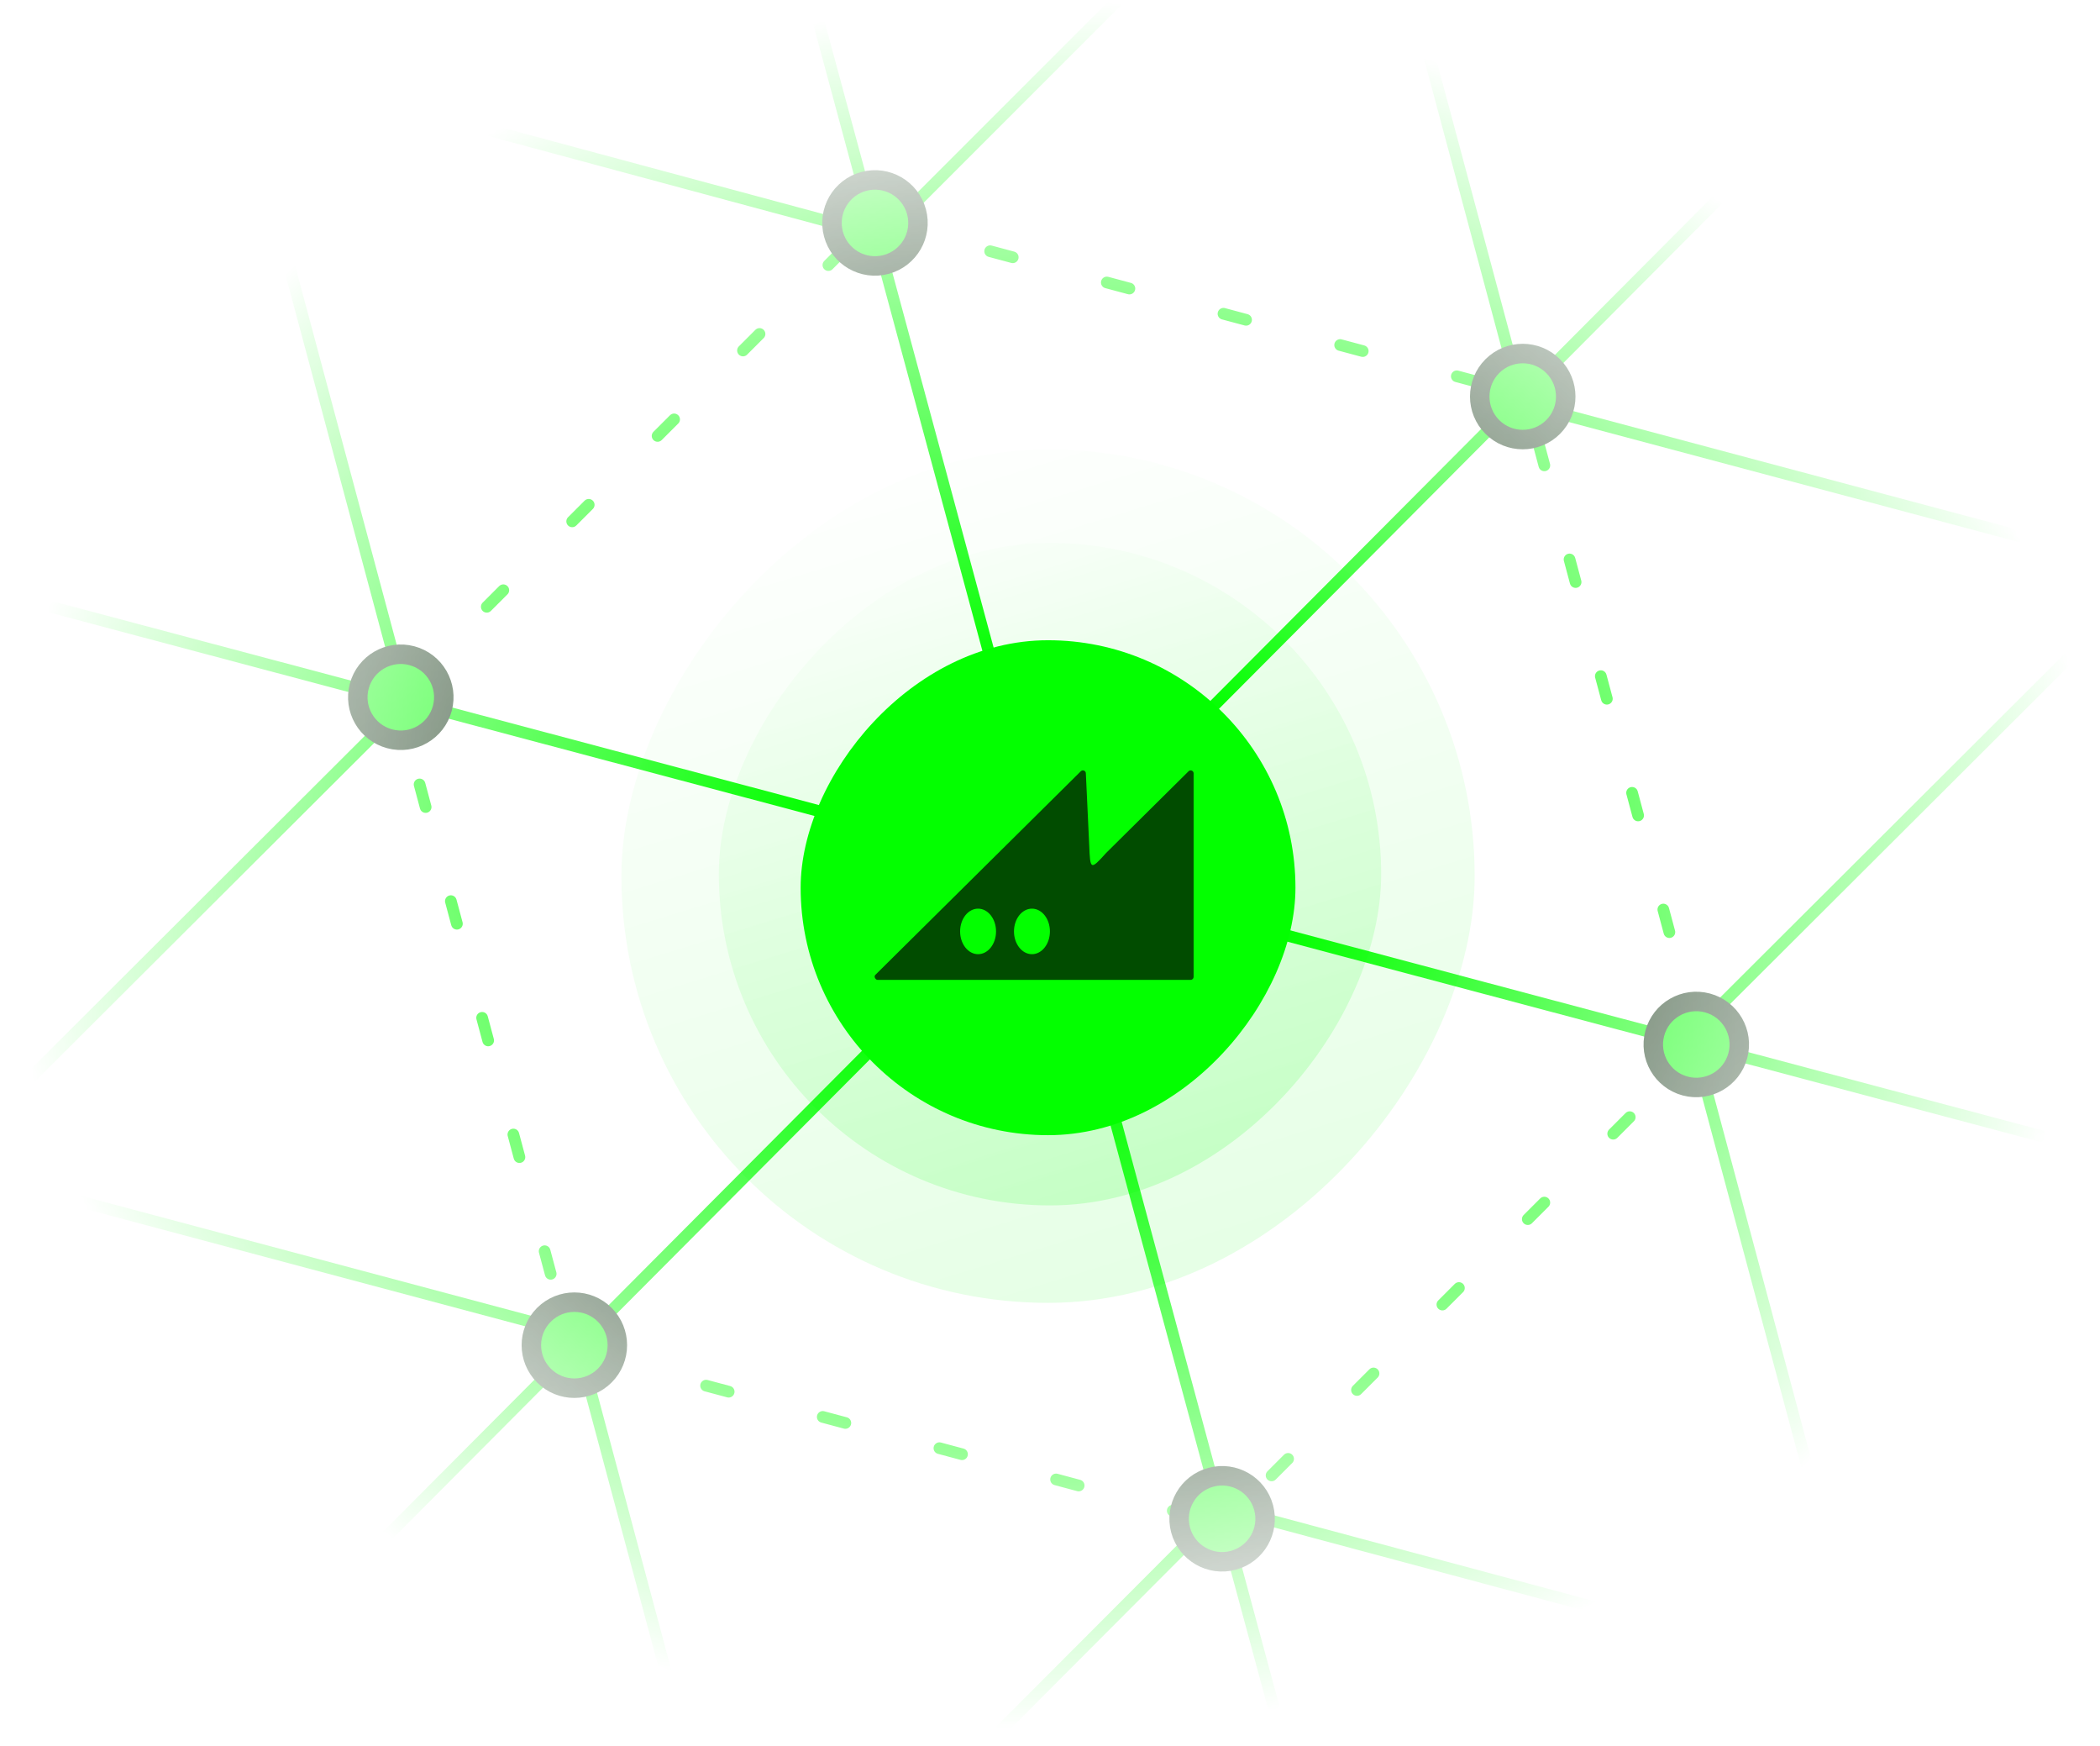 <svg width="539" height="448" viewBox="0 0 539 448" fill="none" xmlns="http://www.w3.org/2000/svg">
<g clip-path="url(#clip0_8091_96239)">
<g opacity="0.1" filter="url(#filter0_i_8091_96239)">
<rect width="219" height="219" rx="109.5" transform="matrix(-1 0 0 1 378.5 114.284)" fill="url(#paint0_linear_8091_96239)"/>
</g>
<g opacity="0.15" filter="url(#filter1_i_8091_96239)">
<rect width="170" height="170" rx="85" transform="matrix(-1 0 0 1 354.5 138.284)" fill="url(#paint1_linear_8091_96239)"/>
</g>
<mask id="mask0_8091_96239" style="mask-type:alpha" maskUnits="userSpaceOnUse" x="0" y="0" width="539" height="444">
<rect y="0.054" width="538.668" height="443.8" fill="url(#paint2_radial_8091_96239)"/>
</mask>
<g mask="url(#mask0_8091_96239)">
<path d="M224.538 62.435L341.998 -55.024" stroke="#03FF00" stroke-width="3"/>
<path d="M226.057 60.455L65.325 17.184" stroke="#03FF00" stroke-width="3"/>
<path d="M311.287 386.17L471.74 429.163" stroke="#03FF00" stroke-width="3"/>
<path d="M313.591 387.125L196.03 504.965" stroke="#03FF00" stroke-width="3"/>
<path d="M104.942 182.905L61.949 22.452" stroke="#03FF00" stroke-width="3"/>
<path d="M103.987 180.6L-13.854 298.162" stroke="#03FF00" stroke-width="3"/>
<path d="M391.443 106.138L348.45 -54.315" stroke="#03FF00" stroke-width="3"/>
<path d="M391.118 103.663L551.951 146.555" stroke="#03FF00" stroke-width="3"/>
<path d="M146.936 339.626L189.929 500.079" stroke="#03FF00" stroke-width="3"/>
<path d="M147.261 342.1L-13.572 299.209" stroke="#03FF00" stroke-width="3"/>
<path d="M433.437 262.858L476.43 423.312" stroke="#03FF00" stroke-width="3"/>
<path d="M434.392 265.163L552.232 147.602" stroke="#03FF00" stroke-width="3"/>
<path d="M188.039 -76.135L350.025 523.663" stroke="#03FF00" stroke-width="3"/>
<path d="M-31.184 143.955L569.25 303.57" stroke="#03FF00" stroke-width="3"/>
<path d="M488.262 3.671L49.814 443.854" stroke="#03FF00" stroke-width="3"/>
<path d="M224.197 56.439L391.523 101.273L436.358 268.599L313.867 391.09L146.541 346.256L101.706 178.93L224.197 56.439Z" stroke="#03FF00" stroke-width="3" stroke-linecap="round" stroke-dasharray="6 25"/>
<circle cx="224.578" cy="57.204" r="11.035" transform="rotate(-15 224.578 57.204)" fill="#03FF00" stroke="#214222" stroke-width="5"/>
<circle cx="313.676" cy="389.716" r="11.035" transform="rotate(-15 313.676 389.716)" fill="#03FF00" stroke="#214222" stroke-width="5"/>
<circle cx="390.836" cy="101.753" r="11.035" transform="rotate(45 390.836 101.753)" fill="#03FF00" stroke="#214222" stroke-width="5"/>
<circle cx="147.418" cy="345.168" r="11.035" transform="rotate(45 147.418 345.168)" fill="#03FF00" stroke="#214222" stroke-width="5"/>
<circle cx="435.383" cy="268.009" r="11.035" transform="rotate(105 435.383 268.009)" fill="#03FF00" stroke="#214222" stroke-width="5"/>
<circle cx="102.871" cy="178.913" r="11.035" transform="rotate(105 102.871 178.913)" fill="#03FF00" stroke="#214222" stroke-width="5"/>
</g>
<g filter="url(#filter2_d_8091_96239)">
<rect width="127" height="127" rx="63.5" transform="matrix(-1 0 0 1 332.5 160.284)" fill="url(#paint3_linear_8091_96239)"/>
<path fill-rule="evenodd" clip-rule="evenodd" d="M224.672 246.15L277.412 193.898C277.888 193.427 278.701 193.762 278.701 194.428L279.569 212.916C279.82 219.226 279.877 219.329 283.919 214.856L305.07 193.898C305.545 193.427 306.359 193.762 306.359 194.428V246.68C306.359 247.093 306.021 247.428 305.604 247.428H225.207C224.757 247.424 224.196 246.622 224.672 246.15ZM251.039 240.841C253.585 240.841 255.65 238.225 255.65 234.998C255.65 231.772 253.585 229.156 251.039 229.156C248.493 229.156 246.428 231.772 246.428 234.998C246.428 238.225 248.493 240.841 251.039 240.841ZM269.478 234.998C269.478 238.225 267.414 240.841 264.867 240.841C262.321 240.841 260.256 238.225 260.256 234.998C260.256 231.772 262.321 229.156 264.867 229.156C267.414 229.156 269.478 231.772 269.478 234.998Z" fill="black" fill-opacity="0.7"/>
</g>
</g>
<defs>
<filter id="filter0_i_8091_96239" x="159.5" y="114.284" width="219" height="220.023" filterUnits="userSpaceOnUse" color-interpolation-filters="sRGB">
<feFlood flood-opacity="0" result="BackgroundImageFix"/>
<feBlend mode="normal" in="SourceGraphic" in2="BackgroundImageFix" result="shape"/>
<feColorMatrix in="SourceAlpha" type="matrix" values="0 0 0 0 0 0 0 0 0 0 0 0 0 0 0 0 0 0 127 0" result="hardAlpha"/>
<feOffset dy="1.023"/>
<feGaussianBlur stdDeviation="0.511"/>
<feComposite in2="hardAlpha" operator="arithmetic" k2="-1" k3="1"/>
<feColorMatrix type="matrix" values="0 0 0 0 1 0 0 0 0 1 0 0 0 0 1 0 0 0 0.08 0"/>
<feBlend mode="normal" in2="shape" result="effect1_innerShadow_8091_96239"/>
</filter>
<filter id="filter1_i_8091_96239" x="184.5" y="138.284" width="170" height="171.023" filterUnits="userSpaceOnUse" color-interpolation-filters="sRGB">
<feFlood flood-opacity="0" result="BackgroundImageFix"/>
<feBlend mode="normal" in="SourceGraphic" in2="BackgroundImageFix" result="shape"/>
<feColorMatrix in="SourceAlpha" type="matrix" values="0 0 0 0 0 0 0 0 0 0 0 0 0 0 0 0 0 0 127 0" result="hardAlpha"/>
<feOffset dy="1.023"/>
<feGaussianBlur stdDeviation="0.511"/>
<feComposite in2="hardAlpha" operator="arithmetic" k2="-1" k3="1"/>
<feColorMatrix type="matrix" values="0 0 0 0 1 0 0 0 0 1 0 0 0 0 1 0 0 0 0.08 0"/>
<feBlend mode="normal" in2="shape" result="effect1_innerShadow_8091_96239"/>
</filter>
<filter id="filter2_d_8091_96239" x="170.2" y="128.984" width="197.6" height="197.6" filterUnits="userSpaceOnUse" color-interpolation-filters="sRGB">
<feFlood flood-opacity="0" result="BackgroundImageFix"/>
<feColorMatrix in="SourceAlpha" type="matrix" values="0 0 0 0 0 0 0 0 0 0 0 0 0 0 0 0 0 0 127 0" result="hardAlpha"/>
<feOffset dy="4"/>
<feGaussianBlur stdDeviation="17.65"/>
<feComposite in2="hardAlpha" operator="out"/>
<feColorMatrix type="matrix" values="0 0 0 0 0.012 0 0 0 0 1 0 0 0 0 0 0 0 0 0.25 0"/>
<feBlend mode="normal" in2="BackgroundImageFix" result="effect1_dropShadow_8091_96239"/>
<feBlend mode="normal" in="SourceGraphic" in2="effect1_dropShadow_8091_96239" result="shape"/>
</filter>
<linearGradient id="paint0_linear_8091_96239" x1="176.569" y1="1.02949e-06" x2="109.5" y2="219" gradientUnits="userSpaceOnUse">
<stop stop-color="#03FF00" stop-opacity="0"/>
<stop offset="1" stop-color="#03FF00"/>
</linearGradient>
<linearGradient id="paint1_linear_8091_96239" x1="137.063" y1="7.99145e-07" x2="85" y2="170" gradientUnits="userSpaceOnUse">
<stop stop-color="#03FF00" stop-opacity="0"/>
<stop offset="1" stop-color="#03FF00"/>
</linearGradient>
<radialGradient id="paint2_radial_8091_96239" cx="0" cy="0" r="1" gradientUnits="userSpaceOnUse" gradientTransform="translate(269.334 221.954) rotate(90) scale(221.9 269.334)">
<stop offset="0.229" stop-color="#D9D9D9"/>
<stop offset="1" stop-color="#737373" stop-opacity="0"/>
</radialGradient>
<linearGradient id="paint3_linear_8091_96239" x1="102.394" y1="5.97008e-07" x2="63.5" y2="127" gradientUnits="userSpaceOnUse">
<stop offset="1" stop-color="#03FF00"/>
</linearGradient>
<clipPath id="clip0_8091_96239">
<rect width="538.667" height="447" fill="white" transform="translate(0 0.054)"/>
</clipPath>
</defs>
</svg>
